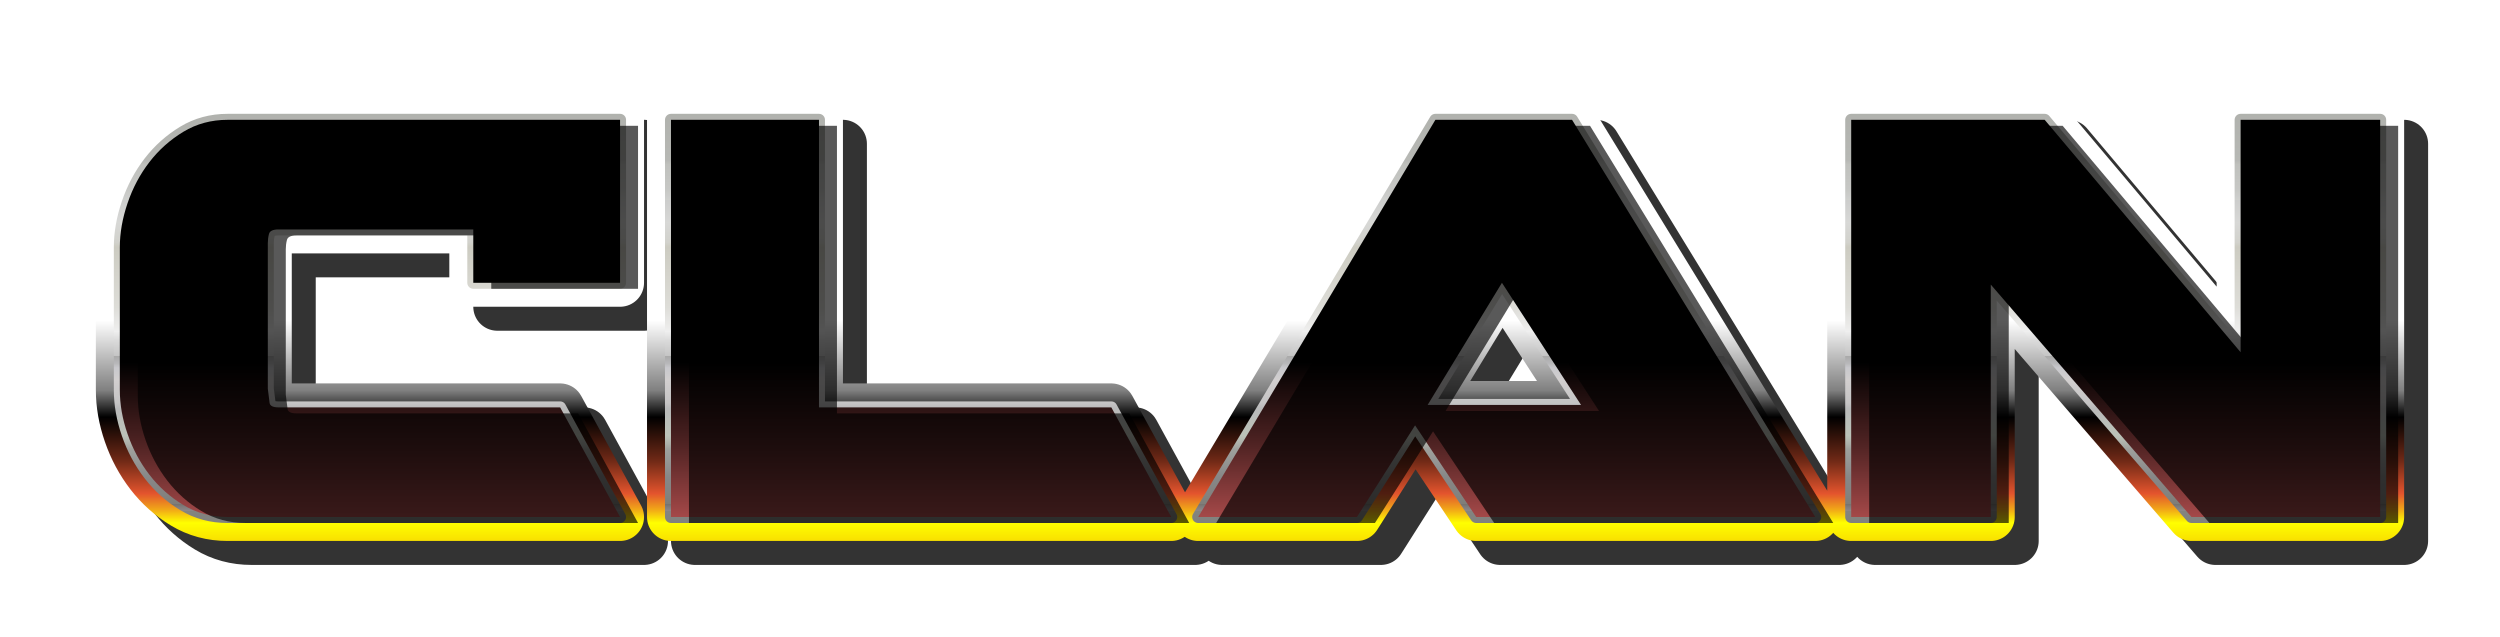 <svg xmlns:ftsvg="http://www.flamingtext/ftsvg"
     contentScriptType="text/ecmascript"
     xmlns:xlink="http://www.w3.org/1999/xlink" zoomAndPan="magnify"
     contentStyleType="text/css" viewBox="0.0 0.0 417.297 106.297"
     preserveAspectRatio="xMidYMid meet" xmlns="http://www.w3.org/2000/svg"
     version="1.0">
    <defs id="ft_24">
        <linearGradient x1="0.0" xmlns:xlink="http://www.w3.org/1999/xlink"
                        x2="0.0" y1="-0.4" y2="1.4" xlink:type="simple"
                        xlink:actuate="onLoad" id="ft_gradient_1"
                        xlink:show="other">
            <stop stop-opacity="1.0" stop-color="rgb(100.0%,100.0%,100.0%)"
                  id="ft_6" offset="0.0"/>
            <stop stop-opacity="1.0" stop-color="rgb(100.0%,100.0%,100.0%)"
                  id="ft_7" offset="0.265"/>
            <stop stop-opacity="1.0" stop-color="rgb(100.0%,100.0%,100.0%)"
                  id="ft_8" offset="0.503"/>
            <stop stop-opacity="1.0" stop-color="rgb(100.0%,100.0%,100.0%)"
                  id="ft_9" offset="0.503"/>
            <stop stop-opacity="1.0" stop-color="rgb(50.0%,50.0%,50.0%)"
                  id="ft_10" offset="0.601"/>
            <stop stop-opacity="1.0" stop-color="rgb(0.0%,0.0%,0.0%)" id="ft_11"
                  offset="0.638"/>
            <stop stop-opacity="1.0" stop-color="rgb(0.0%,0.0%,0.0%)" id="ft_12"
                  offset="0.638"/>
            <stop stop-opacity="1.0" stop-color="rgb(44.5%,16.46%,8.888%)"
                  id="ft_13" offset="0.7"/>
            <stop stop-opacity="1.0" stop-color="rgb(89.0%,32.92%,17.776%)"
                  id="ft_14" offset="0.745"/>
            <stop stop-opacity="1.0" stop-color="rgb(89.0%,32.92%,17.776%)"
                  id="ft_15" offset="0.745"/>
            <stop stop-opacity="1.0" stop-color="rgb(94.5%,66.46%,8.888%)"
                  id="ft_16" offset="0.768"/>
            <stop stop-opacity="1.0" stop-color="rgb(100.0%,100.0%,0.0%)"
                  id="ft_17" offset="0.786"/>
            <stop stop-opacity="1.0" stop-color="rgb(100.0%,100.0%,0.0%)"
                  id="ft_18" offset="0.786"/>
            <stop stop-opacity="1.0" stop-color="rgb(95.5%,78.722%,0.0%)"
                  id="ft_19" offset="0.83"/>
            <stop stop-opacity="1.0" stop-color="rgb(91.0%,57.444%,0.0%)"
                  id="ft_20" offset="0.891"/>
            <stop stop-opacity="1.0" stop-color="rgb(91.0%,57.444%,0.0%)"
                  id="ft_21" offset="0.891"/>
            <stop stop-opacity="1.0"
                  stop-color="rgb(81.864%,35.119%,7.418%)" id="ft_22"
                  offset="0.945"/>
            <stop stop-opacity="1.0"
                  stop-color="rgb(72.727%,12.794%,14.837%)" id="ft_23"
                  offset="1.0"/>
        </linearGradient>
        <linearGradient x1="0.0" xmlns:xlink="http://www.w3.org/1999/xlink"
                        x2="0.0" y1="-0.4" y2="1.4" xlink:type="simple"
                        xlink:actuate="onLoad" id="ft_gradient_2"
                        xlink:show="other">
            <stop stop-opacity="1.0"
                  stop-color="rgb(43.529%,44.706%,41.177%)" id="ft_27"
                  offset="0.0"/>
            <stop stop-opacity="1.0"
                  stop-color="rgb(46.668%,47.771%,44.462%)" id="ft_28"
                  offset="0.031"/>
            <stop stop-opacity="1.0"
                  stop-color="rgb(49.807%,50.836%,47.748%)" id="ft_29"
                  offset="0.042"/>
            <stop stop-opacity="1.0"
                  stop-color="rgb(49.807%,50.836%,47.748%)" id="ft_30"
                  offset="0.042"/>
            <stop stop-opacity="1.0"
                  stop-color="rgb(51.376%,52.369%,49.391%)" id="ft_31"
                  offset="0.066"/>
            <stop stop-opacity="1.0"
                  stop-color="rgb(52.946%,53.902%,51.034%)" id="ft_32"
                  offset="0.073"/>
            <stop stop-opacity="1.0"
                  stop-color="rgb(54.902%,55.686%,52.941%)" id="ft_33"
                  offset="0.073"/>
            <stop stop-opacity="1.0"
                  stop-color="rgb(55.493%,56.327%,53.631%)" id="ft_34"
                  offset="0.082"/>
            <stop stop-opacity="1.0"
                  stop-color="rgb(56.085%,56.967%,54.32%)" id="ft_35"
                  offset="0.125"/>
            <stop stop-opacity="1.0"
                  stop-color="rgb(56.085%,56.967%,54.32%)" id="ft_36"
                  offset="0.125"/>
            <stop stop-opacity="1.0"
                  stop-color="rgb(59.223%,60.032%,57.606%)" id="ft_37"
                  offset="0.13"/>
            <stop stop-opacity="1.0"
                  stop-color="rgb(62.362%,63.097%,60.892%)" id="ft_38"
                  offset="0.155"/>
            <stop stop-opacity="1.0"
                  stop-color="rgb(62.362%,63.097%,60.892%)" id="ft_39"
                  offset="0.155"/>
            <stop stop-opacity="1.0"
                  stop-color="rgb(65.501%,66.163%,64.177%)" id="ft_40"
                  offset="0.186"/>
            <stop stop-opacity="1.0"
                  stop-color="rgb(68.64%,69.228%,67.463%)" id="ft_41"
                  offset="0.203"/>
            <stop stop-opacity="1.0"
                  stop-color="rgb(68.64%,69.228%,67.463%)" id="ft_42"
                  offset="0.203"/>
            <stop stop-opacity="1.0"
                  stop-color="rgb(71.778%,72.293%,70.749%)" id="ft_43"
                  offset="0.279"/>
            <stop stop-opacity="1.0"
                  stop-color="rgb(74.917%,75.359%,74.035%)" id="ft_44"
                  offset="0.285"/>
            <stop stop-opacity="1.0"
                  stop-color="rgb(74.917%,75.359%,74.035%)" id="ft_45"
                  offset="0.285"/>
            <stop stop-opacity="1.0"
                  stop-color="rgb(78.056%,78.424%,77.321%)" id="ft_46"
                  offset="0.321"/>
            <stop stop-opacity="1.0"
                  stop-color="rgb(81.195%,81.489%,80.607%)" id="ft_47"
                  offset="0.334"/>
            <stop stop-opacity="1.0"
                  stop-color="rgb(75.686%,75.686%,75.686%)" id="ft_48"
                  offset="0.334"/>
            <stop stop-opacity="1.0"
                  stop-color="rgb(80.01%,80.12%,79.789%)" id="ft_49"
                  offset="0.334"/>
            <stop stop-opacity="1.0"
                  stop-color="rgb(84.334%,84.554%,83.892%)" id="ft_50"
                  offset="0.366"/>
            <stop stop-opacity="1.0"
                  stop-color="rgb(84.334%,84.554%,83.892%)" id="ft_51"
                  offset="0.366"/>
            <stop stop-opacity="1.0" stop-color="rgb(82.167%,82.081%,79.789%)"
                  id="ft_52" offset="0.394"/>
            <stop stop-opacity="1.0" stop-color="rgb(80.0%,79.608%,75.686%)"
                  id="ft_53" offset="0.4"/>
            <stop stop-opacity="1.0" stop-color="rgb(80.0%,79.608%,75.686%)"
                  id="ft_54" offset="0.4"/>
            <stop stop-opacity="1.0"
                  stop-color="rgb(86.875%,86.679%,84.718%)" id="ft_55"
                  offset="0.485"/>
            <stop stop-opacity="1.0" stop-color="rgb(93.75%,93.75%,93.75%)"
                  id="ft_56" offset="0.518"/>
            <stop stop-opacity="1.0" stop-color="rgb(93.75%,93.75%,93.75%)"
                  id="ft_57" offset="0.518"/>
            <stop stop-opacity="1.0"
                  stop-color="rgb(85.502%,85.502%,85.502%)" id="ft_58"
                  offset="0.531"/>
            <stop stop-opacity="1.0"
                  stop-color="rgb(77.255%,77.255%,77.255%)" id="ft_59"
                  offset="0.552"/>
            <stop stop-opacity="1.0"
                  stop-color="rgb(65.882%,65.882%,65.882%)" id="ft_60"
                  offset="0.552"/>
            <stop stop-opacity="1.0"
                  stop-color="rgb(72.157%,72.157%,72.941%)" id="ft_61"
                  offset="0.563"/>
            <stop stop-opacity="1.0" stop-color="rgb(78.431%,78.431%,80.0%)"
                  id="ft_62" offset="0.569"/>
            <stop stop-opacity="1.0" stop-color="rgb(78.431%,78.431%,80.0%)"
                  id="ft_63" offset="0.569"/>
            <stop stop-opacity="1.0"
                  stop-color="rgb(80.392%,79.804%,80.588%)" id="ft_64"
                  offset="0.578"/>
            <stop stop-opacity="1.0"
                  stop-color="rgb(82.353%,81.177%,81.177%)" id="ft_65"
                  offset="0.586"/>
            <stop stop-opacity="1.0"
                  stop-color="rgb(82.353%,81.177%,81.177%)" id="ft_66"
                  offset="0.586"/>
            <stop stop-opacity="1.0"
                  stop-color="rgb(77.506%,77.015%,77.179%)" id="ft_67"
                  offset="0.618"/>
            <stop stop-opacity="1.0"
                  stop-color="rgb(72.658%,72.854%,73.181%)" id="ft_68"
                  offset="0.626"/>
            <stop stop-opacity="1.0"
                  stop-color="rgb(72.658%,72.854%,73.181%)" id="ft_69"
                  offset="0.626"/>
            <stop stop-opacity="1.0"
                  stop-color="rgb(73.192%,74.466%,72.669%)" id="ft_70"
                  offset="0.641"/>
            <stop stop-opacity="1.0"
                  stop-color="rgb(73.725%,76.078%,72.157%)" id="ft_71"
                  offset="0.664"/>
            <stop stop-opacity="1.0"
                  stop-color="rgb(73.725%,76.078%,72.157%)" id="ft_72"
                  offset="0.664"/>
            <stop stop-opacity="1.0"
                  stop-color="rgb(67.918%,69.462%,66.742%)" id="ft_73"
                  offset="0.675"/>
            <stop stop-opacity="1.0"
                  stop-color="rgb(62.111%,62.846%,61.327%)" id="ft_74"
                  offset="0.683"/>
            <stop stop-opacity="1.0"
                  stop-color="rgb(62.111%,62.846%,61.327%)" id="ft_75"
                  offset="0.683"/>
            <stop stop-opacity="1.0"
                  stop-color="rgb(57.526%,57.894%,57.134%)" id="ft_76"
                  offset="0.704"/>
            <stop stop-opacity="1.0"
                  stop-color="rgb(52.941%,52.941%,52.941%)" id="ft_77"
                  offset="0.722"/>
            <stop stop-opacity="1.0"
                  stop-color="rgb(52.941%,52.941%,52.941%)" id="ft_78"
                  offset="0.722"/>
            <stop stop-opacity="1.0"
                  stop-color="rgb(51.373%,51.078%,50.098%)" id="ft_79"
                  offset="0.747"/>
            <stop stop-opacity="1.0"
                  stop-color="rgb(49.804%,49.216%,47.255%)" id="ft_80"
                  offset="0.759"/>
            <stop stop-opacity="1.0"
                  stop-color="rgb(44.706%,44.314%,42.745%)" id="ft_81"
                  offset="0.759"/>
            <stop stop-opacity="1.0"
                  stop-color="rgb(50.392%,49.02%,48.824%)" id="ft_82"
                  offset="0.764"/>
            <stop stop-opacity="1.0" stop-color="rgb(56.078%,53.725%,54.902%)"
                  id="ft_83" offset="0.77"/>
            <stop stop-opacity="1.0"
                  stop-color="rgb(51.372%,51.765%,50.196%)" id="ft_84"
                  offset="0.77"/>
            <stop stop-opacity="1.0"
                  stop-color="rgb(50.007%,49.843%,48.982%)" id="ft_85"
                  offset="0.799"/>
            <stop stop-opacity="1.0"
                  stop-color="rgb(48.642%,47.921%,47.769%)" id="ft_86"
                  offset="0.828"/>
            <stop stop-opacity="1.0"
                  stop-color="rgb(48.642%,47.921%,47.769%)" id="ft_87"
                  offset="0.828"/>
            <stop stop-opacity="1.0"
                  stop-color="rgb(48.214%,47.32%,47.389%)" id="ft_88"
                  offset="0.834"/>
            <stop stop-opacity="1.0"
                  stop-color="rgb(47.787%,46.719%,47.009%)" id="ft_89"
                  offset="0.851"/>
            <stop stop-opacity="1.0"
                  stop-color="rgb(47.787%,46.719%,47.009%)" id="ft_90"
                  offset="0.851"/>
            <stop stop-opacity="1.0"
                  stop-color="rgb(47.36%,46.117%,46.629%)" id="ft_91"
                  offset="0.876"/>
            <stop stop-opacity="1.0"
                  stop-color="rgb(46.933%,45.516%,46.25%)" id="ft_92"
                  offset="0.892"/>
            <stop stop-opacity="1.0"
                  stop-color="rgb(46.933%,45.516%,46.25%)" id="ft_93"
                  offset="0.892"/>
            <stop stop-opacity="1.0"
                  stop-color="rgb(47.388%,45.895%,46.654%)" id="ft_94"
                  offset="0.934"/>
            <stop stop-opacity="1.0"
                  stop-color="rgb(47.843%,46.275%,47.059%)" id="ft_95"
                  offset="0.942"/>
            <stop stop-opacity="1.0" stop-color="rgb(46.506%,44.915%,45.87%)"
                  id="ft_96" offset="0.942"/>
            <stop stop-opacity="1.0"
                  stop-color="rgb(51.096%,49.32%,50.582%)" id="ft_97"
                  offset="0.966"/>
            <stop stop-opacity="1.0"
                  stop-color="rgb(55.686%,53.725%,55.294%)" id="ft_98"
                  offset="1.0"/>
        </linearGradient>
        <linearGradient x1="0.0" xmlns:xlink="http://www.w3.org/1999/xlink"
                        x2="0.0" y1="-0.4" y2="1.4" xlink:type="simple"
                        xlink:actuate="onLoad" id="ft_gradient_3"
                        xlink:show="other">
            <stop stop-opacity="1.0" stop-color="rgb(0.0%,0.0%,0.0%)"
                  id="ft_100" offset="0.0"/>
            <stop stop-opacity="1.0" stop-color="rgb(0.0%,0.0%,0.0%)"
                  id="ft_101" offset="0.316"/>
            <stop stop-opacity="1.0" stop-color="rgb(0.0%,0.0%,0.0%)"
                  id="ft_102" offset="0.561"/>
            <stop stop-opacity="1.0" stop-color="rgb(0.0%,0.0%,0.0%)"
                  id="ft_103" offset="0.561"/>
            <stop stop-opacity="1.0" stop-color="rgb(31.818%,14.0%,14.0%)"
                  id="ft_104" offset="0.678"/>
            <stop stop-opacity="1.0" stop-color="rgb(63.636%,28.0%,28.0%)"
                  id="ft_105" offset="0.775"/>
            <stop stop-opacity="1.0" stop-color="rgb(63.636%,28.0%,28.0%)"
                  id="ft_106" offset="0.775"/>
            <stop stop-opacity="1.0"
                  stop-color="rgb(81.818%,58.783%,56%)" id="ft_107"
                  offset="0.923"/>
            <stop stop-opacity="1.0" stop-color="rgb(100.0%,89.565%,84.0%)"
                  id="ft_108" offset="1.0"/>
        </linearGradient>
        <filter x="-0.5" y="-0.5" width="2.0"
                xmlns:xlink="http://www.w3.org/1999/xlink" xlink:type="simple"
                filterUnits="objectBoundingBox" xlink:actuate="onLoad"
                height="2.0" id="ft_filter_1" xlink:show="other">
            <feOffset dx="0.0" dy="-0.0" id="ft_110" result="offset1"/>
            <feOffset dx="3.0" dy="1.0" id="ft_111" result="offset2"/>
            <feComposite operator="out" id="ft_112" in2="offset2" in="offset1"/>
            <feGaussianBlur stdDeviation="0.0" id="ft_113"/>
            <feComposite in2="SourceAlpha" id="ft_114" operator="in"/>
        </filter>
        <mask id="ft_mask_1">
            <ellipse rx="565.945" fill="rgb(89,89,89)" ry="66.297"
                     id="ft_116" cx="192.648" cy="-94.445"/>
        </mask>
        <filter x="-0.5" y="-0.5" width="2.0"
                xmlns:xlink="http://www.w3.org/1999/xlink" xlink:type="simple"
                filterUnits="objectBoundingBox" xlink:actuate="onLoad"
                height="2.0" id="ft_filter_2" xlink:show="other">
            <feGaussianBlur id="ft_118" stdDeviation="2.286"
                            result="blur" in="SourceAlpha"/>
            <feOffset dx="4.0" dy="4.0" id="ft_119" result="offset_blur"
                      in="blur"/>
            <feFlood flood-color="#000000" id="ft_120" result="flood"
                     in="offset_blur"/>
            <feComposite operator="in" id="ft_121" in2="offset_blur"
                         result="offset_blur" in="flood"/>
        </filter>
    </defs>
    <g id="ft_1" transform="translate(16.0 86.297) ">
        <g stroke-linecap="round" fill="#000000" stroke-linejoin="round"
           filter="url(#ft_filter_2)" opacity="0.8" id="ft_4" stroke="#000000"
           stroke-width="8.0">
            <path id="ft_3"
                  d=" M87.5,-66.297 L87.5,-39.094 L63.0,-39.094 L63.0,-48.0 L30.5,-48.0 Q29.094,-48.0 28.898,-47.25 Q28.703,-46.5 28.703,-45.703 L28.703,-21.406 Q28.906,-19.797 29.0,-19.047 Q29.094,-18.297 30.5,-18.297 L77.5,-18.297 L87.5,0.0 L22.0,0.0 Q17.906,0.0 14.602,-2.0 Q11.297,-4.0 8.945,-7.047 Q6.594,-10.094 5.297,-13.844 Q4.0,-17.594 4.0,-21.203 L4.0,-45.0 Q4.0,-48.594 5.297,-52.398 Q6.594,-56.203 8.945,-59.25 Q11.297,-62.297 14.602,-64.297 Q17.906,-66.297 22.0,-66.297 L87.5,-66.297 z M120.703,-66.297 L120.703,-18.297 L169.5,-18.297 L179.5,0.0 L96.0,0.0 L96.0,-66.297 L120.703,-66.297 z M184.0,0.0 L210.5,0.0 L220.203,-15.297 L230.406,0.0 L287.0,0.0 L246.406,-66.297 L223.594,-66.297 L184.0,0.0 z M222.297,-18.703 L234.703,-39.094 L247.906,-18.703 L222.297,-18.703 z M381.297,-66.297 L358.0,-66.297 L358.0,-27.5 L325.297,-66.297 L293.0,-66.297 L293.0,0.0 L316.297,0.0 L316.297,-38.797 L349.797,0.0 L381.297,0.0 L381.297,-66.297 z"
                  fill-rule="nonzero" transform=""/>
        </g>
        <g fill="none" stroke-width="8.0" id="ft_4" stroke-linejoin="round"
           stroke-linecap="round" stroke="url(#ft_gradient_1)">
            <path id="ft_3"
                  d=" M87.5,-66.297 L87.5,-39.094 L63.0,-39.094 L63.0,-48.0 L30.5,-48.0 Q29.094,-48.0 28.898,-47.25 Q28.703,-46.5 28.703,-45.703 L28.703,-21.406 Q28.906,-19.797 29.0,-19.047 Q29.094,-18.297 30.5,-18.297 L77.5,-18.297 L87.5,0.0 L22.0,0.0 Q17.906,0.0 14.602,-2.0 Q11.297,-4.0 8.945,-7.047 Q6.594,-10.094 5.297,-13.844 Q4.0,-17.594 4.0,-21.203 L4.0,-45.0 Q4.0,-48.594 5.297,-52.398 Q6.594,-56.203 8.945,-59.25 Q11.297,-62.297 14.602,-64.297 Q17.906,-66.297 22.0,-66.297 L87.5,-66.297 z M120.703,-66.297 L120.703,-18.297 L169.5,-18.297 L179.5,0.0 L96.0,0.0 L96.0,-66.297 L120.703,-66.297 z M184.0,0.0 L210.5,0.0 L220.203,-15.297 L230.406,0.0 L287.0,0.0 L246.406,-66.297 L223.594,-66.297 L184.0,0.0 z M222.297,-18.703 L234.703,-39.094 L247.906,-18.703 L222.297,-18.703 z M381.297,-66.297 L358.0,-66.297 L358.0,-27.5 L325.297,-66.297 L293.0,-66.297 L293.0,0.0 L316.297,0.0 L316.297,-38.797 L349.797,0.0 L381.297,0.0 L381.297,-66.297 z"
                  fill-rule="nonzero" transform=""/>
        </g>
        <g fill="none" stroke-width="2.0" id="ft_25" stroke-linejoin="round"
           stroke-linecap="round" stroke="url(#ft_gradient_2)">
            <path id="ft_3"
                  d=" M87.5,-66.297 L87.5,-39.094 L63.0,-39.094 L63.0,-48.0 L30.5,-48.0 Q29.094,-48.0 28.898,-47.25 Q28.703,-46.5 28.703,-45.703 L28.703,-21.406 Q28.906,-19.797 29.0,-19.047 Q29.094,-18.297 30.5,-18.297 L77.5,-18.297 L87.5,0.0 L22.0,0.0 Q17.906,0.0 14.602,-2.0 Q11.297,-4.0 8.945,-7.047 Q6.594,-10.094 5.297,-13.844 Q4.0,-17.594 4.0,-21.203 L4.0,-45.0 Q4.0,-48.594 5.297,-52.398 Q6.594,-56.203 8.945,-59.25 Q11.297,-62.297 14.602,-64.297 Q17.906,-66.297 22.0,-66.297 L87.5,-66.297 z M120.703,-66.297 L120.703,-18.297 L169.5,-18.297 L179.5,0.0 L96.0,0.0 L96.0,-66.297 L120.703,-66.297 z M184.0,0.0 L210.5,0.0 L220.203,-15.297 L230.406,0.0 L287.0,0.0 L246.406,-66.297 L223.594,-66.297 L184.0,0.0 z M222.297,-18.703 L234.703,-39.094 L247.906,-18.703 L222.297,-18.703 z M381.297,-66.297 L358.0,-66.297 L358.0,-27.5 L325.297,-66.297 L293.0,-66.297 L293.0,0.0 L316.297,0.0 L316.297,-38.797 L349.797,0.0 L381.297,0.0 L381.297,-66.297 z"
                  fill-rule="nonzero" transform=""/>
        </g>
        <g fill="url(#ft_gradient_3)" id="ft_2">
            <path id="ft_3"
                  d=" M87.5,-66.297 L87.5,-39.094 L63.0,-39.094 L63.0,-48.0 L30.5,-48.0 Q29.094,-48.0 28.898,-47.25 Q28.703,-46.5 28.703,-45.703 L28.703,-21.406 Q28.906,-19.797 29.0,-19.047 Q29.094,-18.297 30.5,-18.297 L77.5,-18.297 L87.5,0.0 L22.0,0.0 Q17.906,0.0 14.602,-2.0 Q11.297,-4.0 8.945,-7.047 Q6.594,-10.094 5.297,-13.844 Q4.0,-17.594 4.0,-21.203 L4.0,-45.0 Q4.0,-48.594 5.297,-52.398 Q6.594,-56.203 8.945,-59.25 Q11.297,-62.297 14.602,-64.297 Q17.906,-66.297 22.0,-66.297 L87.5,-66.297 z M120.703,-66.297 L120.703,-18.297 L169.5,-18.297 L179.5,0.0 L96.0,0.0 L96.0,-66.297 L120.703,-66.297 z M184.0,0.0 L210.5,0.0 L220.203,-15.297 L230.406,0.0 L287.0,0.0 L246.406,-66.297 L223.594,-66.297 L184.0,0.0 z M222.297,-18.703 L234.703,-39.094 L247.906,-18.703 L222.297,-18.703 z M381.297,-66.297 L358.0,-66.297 L358.0,-27.5 L325.297,-66.297 L293.0,-66.297 L293.0,0.0 L316.297,0.0 L316.297,-38.797 L349.797,0.0 L381.297,0.0 L381.297,-66.297 z"
                  fill-rule="nonzero" transform=""/>
        </g>
        <g fill="#FFF" id="ft_2" mask="url(#ft_mask_1)">
            <path id="ft_3"
                  d=" M87.5,-66.297 L87.5,-39.094 L63.0,-39.094 L63.0,-48.0 L30.5,-48.0 Q29.094,-48.0 28.898,-47.25 Q28.703,-46.5 28.703,-45.703 L28.703,-21.406 Q28.906,-19.797 29.0,-19.047 Q29.094,-18.297 30.5,-18.297 L77.5,-18.297 L87.5,0.0 L22.0,0.0 Q17.906,0.0 14.602,-2.0 Q11.297,-4.0 8.945,-7.047 Q6.594,-10.094 5.297,-13.844 Q4.0,-17.594 4.0,-21.203 L4.0,-45.0 Q4.0,-48.594 5.297,-52.398 Q6.594,-56.203 8.945,-59.25 Q11.297,-62.297 14.602,-64.297 Q17.906,-66.297 22.0,-66.297 L87.5,-66.297 z M120.703,-66.297 L120.703,-18.297 L169.5,-18.297 L179.5,0.0 L96.0,0.0 L96.0,-66.297 L120.703,-66.297 z M184.0,0.0 L210.5,0.0 L220.203,-15.297 L230.406,0.0 L287.0,0.0 L246.406,-66.297 L223.594,-66.297 L184.0,0.0 z M222.297,-18.703 L234.703,-39.094 L247.906,-18.703 L222.297,-18.703 z M381.297,-66.297 L358.0,-66.297 L358.0,-27.5 L325.297,-66.297 L293.0,-66.297 L293.0,0.0 L316.297,0.0 L316.297,-38.797 L349.797,0.0 L381.297,0.0 L381.297,-66.297 z"
                  fill-rule="nonzero" transform=""/>
        </g>
        <g fill="#000000" id="ft_2" opacity="0.65" filter="url(#ft_filter_1)">
            <path id="ft_3"
                  d=" M87.5,-66.297 L87.5,-39.094 L63.0,-39.094 L63.0,-48.0 L30.5,-48.0 Q29.094,-48.0 28.898,-47.25 Q28.703,-46.5 28.703,-45.703 L28.703,-21.406 Q28.906,-19.797 29.0,-19.047 Q29.094,-18.297 30.5,-18.297 L77.5,-18.297 L87.5,0.0 L22.0,0.0 Q17.906,0.0 14.602,-2.0 Q11.297,-4.0 8.945,-7.047 Q6.594,-10.094 5.297,-13.844 Q4.0,-17.594 4.0,-21.203 L4.0,-45.0 Q4.0,-48.594 5.297,-52.398 Q6.594,-56.203 8.945,-59.25 Q11.297,-62.297 14.602,-64.297 Q17.906,-66.297 22.0,-66.297 L87.5,-66.297 z M120.703,-66.297 L120.703,-18.297 L169.5,-18.297 L179.5,0.0 L96.0,0.0 L96.0,-66.297 L120.703,-66.297 z M184.0,0.0 L210.5,0.0 L220.203,-15.297 L230.406,0.0 L287.0,0.0 L246.406,-66.297 L223.594,-66.297 L184.0,0.0 z M222.297,-18.703 L234.703,-39.094 L247.906,-18.703 L222.297,-18.703 z M381.297,-66.297 L358.0,-66.297 L358.0,-27.5 L325.297,-66.297 L293.0,-66.297 L293.0,0.0 L316.297,0.0 L316.297,-38.797 L349.797,0.0 L381.297,0.0 L381.297,-66.297 z"
                  fill-rule="nonzero" transform=""/>
        </g>
    </g>
</svg>
